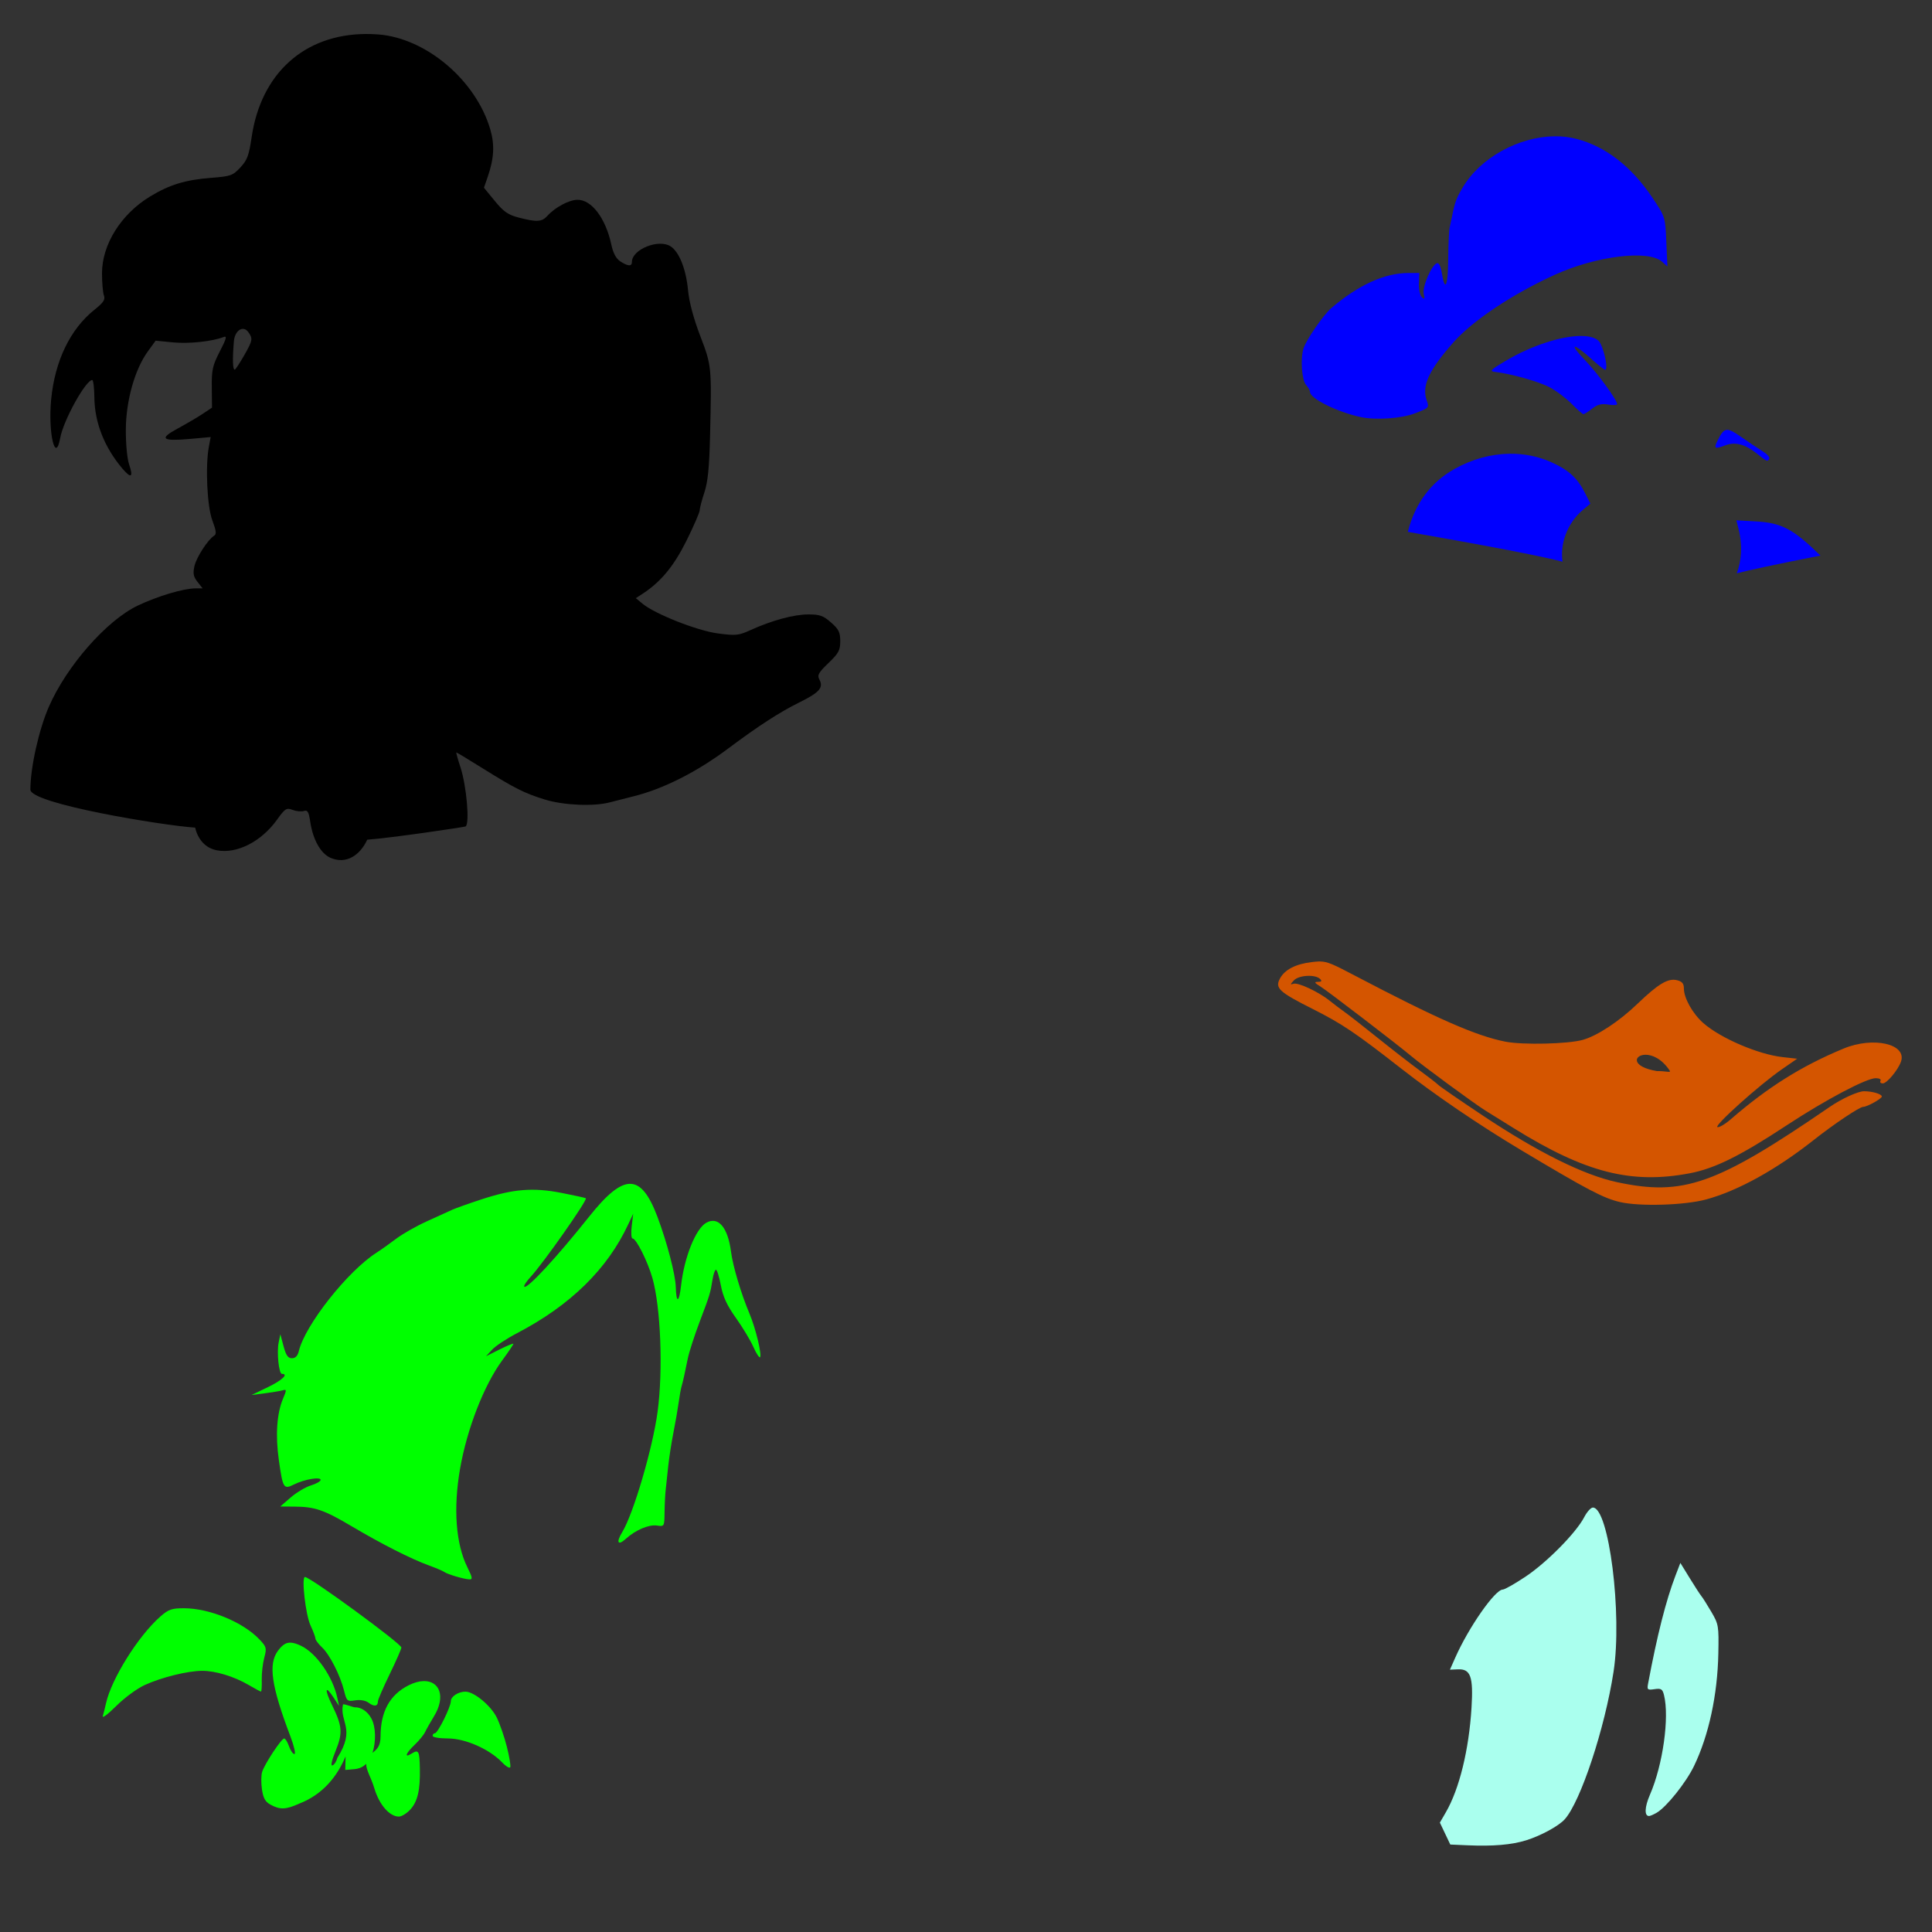 <?xml version="1.0" encoding="UTF-8" standalone="no"?>
<!-- Created with Inkscape (http://www.inkscape.org/) -->

<svg
   xmlns:dc="http://purl.org/dc/elements/1.1/"
   xmlns:cc="http://creativecommons.org/ns#"
   xmlns:rdf="http://www.w3.org/1999/02/22-rdf-syntax-ns#"
   xmlns:svg="http://www.w3.org/2000/svg"
   xmlns="http://www.w3.org/2000/svg"
   xmlns:sodipodi="http://sodipodi.sourceforge.net/DTD/sodipodi-0.dtd"
   xmlns:inkscape="http://www.inkscape.org/namespaces/inkscape"
   width="1080"
   height="1080"
   id="svg2"
   version="1.1"
   inkscape:version="0.47 r22583"
   sodipodi:docname="DaisyHead.svg">
  <rect width="100%" height="100%" fill="#333333" stroke="none"/>
  <defs
     id="defs4">
    <inkscape:perspective
       sodipodi:type="inkscape:persp3d"
       inkscape:vp_x="0 : 526.18109 : 1"
       inkscape:vp_y="0 : 1000 : 0"
       inkscape:vp_z="744.09448 : 526.18109 : 1"
       inkscape:persp3d-origin="372.04724 : 350.78739 : 1"
       id="perspective10" />
    <inkscape:perspective
       id="perspective2820"
       inkscape:persp3d-origin="0.5 : 0.33333333 : 1"
       inkscape:vp_z="1 : 0.5 : 1"
       inkscape:vp_y="0 : 1000 : 0"
       inkscape:vp_x="0 : 0.5 : 1"
       sodipodi:type="inkscape:persp3d" />
    <inkscape:perspective
       id="perspective2862"
       inkscape:persp3d-origin="0.5 : 0.33333333 : 1"
       inkscape:vp_z="1 : 0.5 : 1"
       inkscape:vp_y="0 : 1000 : 0"
       inkscape:vp_x="0 : 0.5 : 1"
       sodipodi:type="inkscape:persp3d" />
    <inkscape:perspective
       id="perspective2953"
       inkscape:persp3d-origin="0.5 : 0.33333333 : 1"
       inkscape:vp_z="1 : 0.5 : 1"
       inkscape:vp_y="0 : 1000 : 0"
       inkscape:vp_x="0 : 0.5 : 1"
       sodipodi:type="inkscape:persp3d" />
    <inkscape:perspective
       id="perspective3075"
       inkscape:persp3d-origin="0.5 : 0.33333333 : 1"
       inkscape:vp_z="1 : 0.5 : 1"
       inkscape:vp_y="0 : 1000 : 0"
       inkscape:vp_x="0 : 0.5 : 1"
       sodipodi:type="inkscape:persp3d" />
    <inkscape:perspective
       id="perspective3122"
       inkscape:persp3d-origin="0.5 : 0.33333333 : 1"
       inkscape:vp_z="1 : 0.5 : 1"
       inkscape:vp_y="0 : 1000 : 0"
       inkscape:vp_x="0 : 0.5 : 1"
       sodipodi:type="inkscape:persp3d" />
    <inkscape:perspective
       id="perspective3138"
       inkscape:persp3d-origin="0.5 : 0.33333333 : 1"
       inkscape:vp_z="1 : 0.5 : 1"
       inkscape:vp_y="0 : 1000 : 0"
       inkscape:vp_x="0 : 0.5 : 1"
       sodipodi:type="inkscape:persp3d" />
    <inkscape:perspective
       id="perspective3156"
       inkscape:persp3d-origin="0.5 : 0.33333333 : 1"
       inkscape:vp_z="1 : 0.5 : 1"
       inkscape:vp_y="0 : 1000 : 0"
       inkscape:vp_x="0 : 0.5 : 1"
       sodipodi:type="inkscape:persp3d" />
    <inkscape:perspective
       id="perspective3194"
       inkscape:persp3d-origin="0.5 : 0.33333333 : 1"
       inkscape:vp_z="1 : 0.5 : 1"
       inkscape:vp_y="0 : 1000 : 0"
       inkscape:vp_x="0 : 0.5 : 1"
       sodipodi:type="inkscape:persp3d" />
    <inkscape:perspective
       id="perspective3267"
       inkscape:persp3d-origin="0.5 : 0.33333333 : 1"
       inkscape:vp_z="1 : 0.5 : 1"
       inkscape:vp_y="0 : 1000 : 0"
       inkscape:vp_x="0 : 0.5 : 1"
       sodipodi:type="inkscape:persp3d" />
  </defs>
  <sodipodi:namedview
     id="base"
     pagecolor="#ffffff"
     bordercolor="#666666"
     borderopacity="1.0"
     inkscape:pageopacity="0.0"
     inkscape:pageshadow="2"
     inkscape:zoom="0.16040848"
     inkscape:cx="1416.9354"
     inkscape:cy="-117.70972"
     inkscape:document-units="in"
     inkscape:current-layer="layer1"
     showgrid="false"
     units="in"
     inkscape:showpageshadow="false"
     borderlayer="false"
     inkscape:window-width="1280"
     inkscape:window-height="747"
     inkscape:window-x="-4"
     inkscape:window-y="-4"
     inkscape:window-maximized="1" />
  <g
     inkscape:label="Layer 1"
     inkscape:groupmode="layer"
     id="layer1"
     transform="translate(0,27.64)">
    <path
       id="path3236"
       style="fill:#000000"
       d="m 135.736,156.187 c 1.066,-0.01 2.143,0.549 3.048,1.787 2.687,3.675 2.495,4.694 -2.478,13.365 -2.411,4.203 -4.691,7.643 -5.076,7.643 -1.151,0 -1.332,-5.517 -0.496,-15.767 0.347,-4.253 2.655,-7.005 5,-7.028 z M 204.452,-8.634 c -34.245,0.211 -58.548,21.913 -63.79,57.708 -1.488,10.159 -2.462,12.786 -6.307,16.909 -4.225,4.529 -5.391,4.938 -16.203,5.781 -14.565,1.136 -23.346,3.808 -34.283,10.451 -16.236,9.863 -26.849,26.835 -26.849,42.902 0,5.204 0.472,10.778 1.066,12.389 0.862,2.338 -0.202,3.948 -5.286,8.004 -13.539,10.8 -22.144,28.654 -24.207,50.17 -1.785,18.618 2.377,36.321 5.061,21.519 1.789,-9.867 14.256,-32.404 17.915,-32.391 0.595,0.002 1.125,4.419 1.186,9.821 0.159,13.972 5.6,27.775 15.602,39.599 4.961,5.864 6.31,5.02 3.784,-2.373 -1.07,-3.132 -1.85,-11.592 -1.802,-19.386 0.1,-16.143 5.005,-33.59 12.284,-43.638 l 4.37,-6.022 9.761,0.946 c 8.868,0.869 21.842,-0.504 28.276,-3.003 1.987,-0.772 1.544,0.904 -2.117,8.004 -4.089,7.929 -4.626,10.319 -4.52,20.227 l 0.12,11.247 -5.271,3.514 c -2.903,1.932 -9.203,5.627 -13.995,8.214 -10.651,5.749 -8.74,7.196 7.538,5.721 l 10.992,-1.006 -1.006,5.376 c -2.055,10.956 -0.987,33.56 1.952,41.295 2.119,5.577 2.373,7.615 1.036,8.439 -3.522,2.173 -9.938,12.053 -11.067,17.059 -0.92,4.081 -0.566,5.889 1.712,8.785 l 2.868,3.634 -3.904,0 c -6.685,0 -21.336,4.358 -32.391,9.641 -17.37,8.301 -39.668,33.68 -49.645,56.492 -5.61,12.827 -10.346,34.055 -10.346,46.371 0,7.919 74.142,20.08 92.111,21.248 1.499,6.436 5.586,11.449 12.193,12.689 11.132,2.088 24.742,-4.84 33.532,-17.074 4.568,-6.358 5.311,-6.829 8.74,-5.526 2.06,0.783 4.891,1.06 6.292,0.616 2.098,-0.666 2.734,0.408 3.589,6.112 1.498,9.988 5.902,17.759 11.398,20.107 8.561,3.658 16.28,-1.235 20.452,-10.181 13.883,-1.007 54.435,-7.069 54.975,-7.403 2.387,-1.476 0.535,-22.75 -2.883,-33.111 -1.5,-4.547 -2.527,-8.274 -2.283,-8.274 0.244,0 6.805,3.965 14.581,8.815 18.173,11.334 23.453,13.994 34.883,17.524 10.48,3.237 27.305,3.964 36.31,1.577 3.203,-0.849 9.091,-2.349 13.094,-3.334 16.682,-4.103 35.517,-13.598 53.143,-26.804 16.546,-12.398 28.724,-20.293 39.478,-25.603 11.595,-5.726 13.902,-8.368 11.413,-13.019 -1.251,-2.337 -0.418,-3.822 5.106,-9.115 5.705,-5.466 6.592,-7.115 6.592,-12.238 0,-4.956 -0.844,-6.655 -5.151,-10.436 -4.354,-3.823 -6.31,-4.514 -12.734,-4.505 -8.06,0.012 -20.384,3.357 -32.3,8.77 -6.639,3.016 -8.166,3.18 -18.26,1.847 -11.583,-1.529 -35.231,-10.888 -42.181,-16.683 l -3.649,-3.033 3.649,-2.358 c 10.33,-6.719 17.572,-15.463 24.702,-29.823 4.032,-8.122 7.338,-15.753 7.358,-16.954 0.02,-1.201 1.203,-5.693 2.628,-9.986 1.92,-5.786 2.738,-13.896 3.153,-31.309 0.939,-39.304 0.94,-39.362 -5.511,-56.237 -3.719,-9.728 -6.187,-18.981 -6.787,-25.438 -1.099,-11.816 -4.925,-21.446 -9.761,-24.567 -6.69,-4.317 -21.609,1.719 -21.609,8.74 0,2.59 -2.223,2.474 -6.502,-0.33 -2.378,-1.558 -3.99,-4.582 -5.046,-9.505 -3.155,-14.711 -11.116,-25.137 -19.026,-24.912 -4.778,0.136 -12.381,4.224 -16.698,8.995 -3.083,3.407 -5.933,3.574 -16.053,0.931 -5.925,-1.547 -8.407,-3.266 -13.335,-9.28 l -6.052,-7.388 2.102,-6.112 c 3.544,-10.287 3.954,-17.825 1.457,-26.414 -7.996,-27.505 -35.859,-51.145 -62.679,-53.173 -2.369,-0.179 -4.685,-0.254 -6.968,-0.24 z" />
    <path
       id="path3234"
       style="fill:#aaffee"
       d="m 939.328,846.036 5.256,8.544 c 2.888,4.698 5.81,9.203 6.502,10.016 0.692,0.813 3.181,4.749 5.526,8.74 4.089,6.957 4.246,7.908 3.949,23.261 -0.448,23.175 -5.334,45.826 -13.59,62.964 -4.471,9.282 -15.409,22.957 -20.903,26.144 -1.676,0.972 -3.549,1.789 -4.175,1.817 -2.778,0.126 -2.586,-4.969 0.466,-11.983 7.18,-16.502 10.94,-43.205 7.824,-55.621 -0.851,-3.39 -1.602,-3.846 -5.301,-3.304 -3.958,0.581 -4.239,0.327 -3.589,-3.138 5.078,-27.061 9.998,-46.471 15.317,-60.351 l 2.718,-7.088 z m -48.909,-30.949 c 8.986,0 16.514,59.626 11.578,91.706 -4.901,31.849 -18.444,72.765 -27.33,82.591 -3.41,3.771 -13.28,9.143 -21.519,11.713 -8.139,2.539 -18.609,3.425 -32.856,2.793 l -9.566,-0.42 -2.913,-6.127 -2.913,-6.127 3.364,-5.826 c 7.528,-13.031 12.868,-34.803 14.326,-58.429 1.068,-17.311 -0.507,-21.74 -7.583,-21.429 l -4.49,0.195 2.988,-6.742 c 7.49,-16.931 22.234,-38.052 26.564,-38.052 1.059,0 6.838,-3.289 12.854,-7.313 11.845,-7.923 28.148,-24.46 32.646,-33.126 1.543,-2.974 3.728,-5.406 4.85,-5.406 z" />
    <path
       id="path3222"
       style="fill:#d45500"
       d="m 919.695,561.977 c -6.331,0.141 -8.119,6.672 6.592,9.145 4.862,-0.125 7.955,1.115 7.118,-0.24 -4.48,-6.774 -9.912,-8.989 -13.71,-8.905 z M 737.89,509.825 c 4.271,0.045 7.639,1.691 19.296,7.809 46.271,24.28 68.093,33.854 84.408,37.031 9.749,1.898 34.967,1.305 43.217,-1.021 8.152,-2.298 20.334,-10.343 30.559,-20.167 11.636,-11.181 17.1,-14.429 22.119,-13.169 2.864,0.719 3.814,1.878 3.814,4.625 0,5.378 4.904,14.104 10.887,19.356 9.652,8.475 30.8,17.526 44.389,19.011 l 8.049,0.886 -8.725,6.037 c -12.378,8.56 -37.947,31.504 -35.874,32.195 0.954,0.318 4.267,-1.604 7.358,-4.28 20.905,-18.1 39.586,-29.826 63.159,-39.614 16.671,-6.921 35.602,-2.589 32.09,7.343 -1.658,4.691 -7.858,12.118 -10.121,12.118 -1.208,0 -1.801,-0.656 -1.306,-1.457 0.506,-0.819 -0.655,-1.457 -2.658,-1.457 -5.249,0 -28.192,12.143 -49.75,26.324 -26.052,17.138 -40.215,24.152 -54.074,26.804 -32.819,6.28 -58.583,-0.313 -98.613,-25.228 -7.291,-4.538 -14.322,-8.9 -15.617,-9.701 -6.176,-3.817 -35.398,-25.298 -42.031,-30.889 -7.278,-6.134 -46.601,-36.262 -50.23,-38.487 -3.482,-2.134 -3.795,-2.669 -1.532,-2.673 2.058,-0.005 2.403,-0.45 1.246,-1.607 -2.678,-2.678 -11.856,-2.191 -14.656,0.781 -2.119,2.248 -2.153,2.557 -0.225,1.892 2.556,-0.882 14.229,4.606 20.317,9.55 2.17,1.762 5.807,4.51 8.079,6.112 2.272,1.601 10.704,8.188 18.741,14.641 8.037,6.453 18.547,14.61 23.351,18.125 4.804,3.515 9.529,7.189 10.512,8.154 0.982,0.965 12.118,8.63 24.747,17.044 30.819,20.533 56.428,33.264 74.977,37.256 37.196,8.004 55.553,1.52 119.081,-42.076 6.71,-4.605 15.795,-8.745 19.176,-8.725 4.734,0.028 9.896,1.571 9.896,2.958 0,1.206 -8.217,5.766 -10.392,5.766 -2.021,0 -16.27,9.535 -27.63,18.5 -21.126,16.672 -42.455,28.453 -60.246,33.277 -11.963,3.243 -37.013,4.003 -48.038,1.457 -9.281,-2.144 -18.123,-6.782 -55.306,-29.012 -23.348,-13.958 -47.92,-30.669 -66.974,-45.56 -25.613,-20.017 -33.123,-25.091 -49.344,-33.262 -19.081,-9.611 -21.407,-11.743 -18.53,-17.119 2.667,-4.984 8.78,-8.14 17.84,-9.205 1.411,-0.166 2.603,-0.292 3.694,-0.33 0.295,-0.011 0.586,-0.018 0.871,-0.015 z" />
    <path
       style="fill:#00ff00"
       d="m 352.29,634.124 c -5.947,-0.036 -13.166,6.038 -22.87,18.23 -18.2,22.864 -34.806,40.817 -36.34,39.283 -0.447,-0.447 1.153,-2.921 3.559,-5.511 7.03,-7.566 31.93,-43.021 30.859,-43.938 -0.272,-0.233 -6.367,-1.572 -13.53,-2.973 -16.105,-3.15 -27.103,-2.241 -45.2,3.724 -7.206,2.375 -14.406,4.943 -16.008,5.706 -1.601,0.763 -7.825,3.59 -13.83,6.292 -6.005,2.702 -13.861,7.148 -17.464,9.881 -3.603,2.733 -8.53,6.231 -10.932,7.764 -16.173,10.32 -39.981,40.462 -43.488,55.05 -0.649,2.699 -1.896,3.994 -3.844,3.994 -2.205,0 -3.315,-1.59 -4.685,-6.712 l -1.802,-6.712 -0.931,4.55 c -1.147,5.609 0.094,17.614 1.817,17.614 3.899,0 0.095,3.597 -7.839,7.418 l -9.1,4.385 7.283,-0.931 c 4.003,-0.51 8.456,-1.253 9.896,-1.652 2.475,-0.686 2.498,-0.418 0.315,4.805 -3.43,8.209 -4.235,20.378 -2.267,34.238 2.239,15.774 2.651,16.455 8.484,13.545 5.772,-2.88 14.866,-4.431 14.866,-2.538 0,0.779 -2.449,2.17 -5.451,3.093 -3.002,0.923 -8.09,3.951 -11.292,6.727 l -5.811,5.046 8.004,0.06 c 11.391,0.089 16.464,1.839 32.06,11.082 16.539,9.801 32.978,18.146 42.902,21.759 4.003,1.457 7.939,3.118 8.74,3.709 1.749,1.29 10.712,3.946 13.965,4.13 1.96,0.111 1.789,-0.958 -1.111,-6.817 -6.46,-13.053 -7.923,-32.907 -4.054,-55.095 3.885,-22.287 13.399,-46.699 23.591,-60.562 3.403,-4.628 6.187,-8.764 6.187,-9.175 0,-0.412 -3.44,0.982 -7.643,3.093 l -7.643,3.844 3.439,-3.724 c 1.893,-2.047 8.117,-6.161 13.83,-9.145 29.943,-15.641 50.587,-35.863 62.288,-60.997 l 2.718,-5.826 -0.826,6.923 c -0.457,3.803 -0.242,6.908 0.48,6.908 2.006,0 8.443,12.832 11.082,22.089 4.665,16.363 6.033,51.43 2.913,74.722 -2.737,20.435 -13.539,57.165 -19.807,67.394 -3.547,5.789 -2.387,7.751 2.132,3.619 5.264,-4.813 12.789,-8.018 17.284,-7.358 4.16,0.611 4.18,0.582 4.28,-7.508 0.055,-4.465 0.343,-10.077 0.631,-12.479 0.288,-2.402 0.918,-8.306 1.411,-13.109 0.493,-4.804 1.815,-13.316 2.928,-18.921 1.113,-5.604 2.421,-13.141 2.913,-16.743 0.492,-3.603 1.213,-7.643 1.607,-8.98 0.394,-1.337 1.049,-3.946 1.442,-5.811 0.392,-1.865 1.331,-6.353 2.087,-9.956 0.756,-3.603 3.717,-12.771 6.592,-20.377 5.78,-15.29 5.96,-15.855 7.208,-23.651 0.481,-3.002 1.341,-5.466 1.922,-5.466 0.581,0 1.805,3.937 2.718,8.74 1.223,6.438 3.444,11.23 8.439,18.23 3.726,5.222 8.1,12.475 9.716,16.128 1.616,3.653 3.307,6.274 3.769,5.811 1.157,-1.157 -2.463,-16.191 -5.827,-24.162 -4.764,-11.291 -9.349,-26.611 -10.406,-34.793 -1.751,-13.549 -7.046,-19.852 -13.695,-16.293 -5.936,3.177 -12.413,19.18 -14.221,35.154 -1.101,9.735 -2.702,10.215 -2.958,0.886 -0.193,-7.012 -4.879,-24.979 -10.241,-39.238 -4.618,-12.28 -9.295,-18.434 -15.242,-18.47 z M 170.47,853.905 c -2.056,0 0.372,21.212 3.093,27.03 1.523,3.255 2.763,6.579 2.763,7.388 0,0.809 1.659,3.027 3.679,4.925 4.308,4.048 10.196,15.611 12.344,24.252 1.447,5.821 1.724,6.064 6.217,5.361 2.916,-0.456 5.802,0.073 7.598,1.412 3.047,2.271 5.106,1.924 5.106,-0.871 0,-0.917 2.944,-7.731 6.547,-15.137 3.603,-7.406 6.547,-14.12 6.547,-14.926 0,-2.162 -50.939,-39.433 -53.894,-39.433 z m -67.724,17.479 c -6.725,0 -8.575,0.645 -13.124,4.64 -12.29,10.79 -27.337,34.827 -30.363,48.488 -0.532,2.402 -1.338,5.597 -1.787,7.103 -0.449,1.506 2.89,-0.983 7.433,-5.526 4.616,-4.616 11.695,-9.825 16.053,-11.818 9.36,-4.281 24.056,-7.906 32.06,-7.914 7.453,-0.008 17.862,3.153 25.934,7.884 3.489,2.045 6.608,3.724 6.938,3.724 0.33,0 0.531,-2.923 0.435,-6.502 -0.095,-3.579 0.524,-9.144 1.382,-12.359 1.463,-5.482 1.298,-6.121 -2.733,-10.361 -9.19,-9.666 -27.909,-17.359 -42.226,-17.359 z m 59.225,19.221 c -2.444,0.093 -4.345,1.533 -6.562,4.505 -5.546,7.436 -3.784,19.65 6.953,47.963 2.049,5.404 3.052,9.821 2.222,9.821 -0.829,0 -2.196,-1.968 -3.033,-4.37 -0.837,-2.402 -2.043,-4.355 -2.688,-4.355 -1.532,0 -10.958,14.29 -12.329,18.696 -0.585,1.881 -0.619,6.312 -0.09,9.836 0.738,4.924 1.857,6.896 4.865,8.529 5.23,2.839 8.567,2.716 15.872,-0.601 13.403,-5.137 21.419,-15.436 25.994,-26.459 l -0.165,7.598 4.985,-0.435 c 2.754,-0.239 4.922,-1.201 6.697,-2.973 -0.034,3.564 2.685,7.375 4.61,13.8 2.719,9.078 8.473,15.677 13.665,15.677 1.507,0 4.355,-1.737 6.322,-3.859 4.15,-4.476 5.661,-10.871 5.421,-22.96 -0.198,-9.94 -0.689,-10.839 -4.58,-8.409 -4.349,2.716 -3.389,-0.106 1.667,-4.895 2.482,-2.352 5.121,-5.592 5.871,-7.193 0.75,-1.601 2.967,-5.522 4.925,-8.725 6.805,-11.129 3.063,-19.897 -5.781,-19.702 -2.477,0.055 -5.359,0.813 -8.514,2.418 -10.47,5.323 -15.565,14.696 -15.572,28.636 -0.005,5.645 -2.325,7.282 -4.505,9.07 2.012,-6.147 1.942,-14.459 -0.631,-19.236 -2.15,-3.992 -5.762,-6.335 -9.235,-6.232 -0.802,0.024 -5.843,-1.947 -6.609,-1.653 -2.133,9.823 7.329,13.431 -3.152,29.884 -0.488,1.944 -1.696,3.848 -2.703,4.235 -1.158,0.444 -0.524,-2.535 1.727,-8.109 4.059,-10.049 3.766,-13.759 -1.997,-25.588 -4.322,-8.871 -3.87,-11.426 0.766,-4.34 l 3.123,4.79 -0.916,-4.37 c -2.526,-11.922 -11.731,-25.156 -20.332,-29.237 -2.322,-1.102 -4.184,-1.702 -5.796,-1.757 -0.168,-0.006 -0.333,-0.007 -0.496,0 z m 98.328,27.405 c -3.999,-0.073 -8.274,2.674 -8.274,5.316 0,3.211 -7.309,17.93 -8.905,17.93 -0.707,0 -1.276,0.656 -1.276,1.457 0,0.805 3.813,1.457 8.529,1.457 9.73,0 23.176,5.926 30.303,13.365 2.232,2.329 4.304,3.531 4.595,2.658 0.291,-0.873 -0.574,-5.982 -1.922,-11.352 -1.348,-5.371 -3.868,-12.695 -5.601,-16.263 -3.238,-6.666 -12.603,-14.477 -17.449,-14.566 z"
       id="path3208"
       sodipodi:nodetypes="csssssssssssscccscccsssssscccsssssssscccscccsssssssssssssssssssssssssssccsssssssssccsssssssssssccsssssssscccccssssssssssscssccssscccssccssssssssc" />
    <path
       id="path3200"
       style="fill:#0000ff"
       d="m 869.011,48.549 c 4.114,-0.046 8.149,0.399 11.983,1.382 16.477,4.221 30.926,15.38 42.752,33.006 7.117,10.608 7.141,10.697 7.733,24.507 l 0.601,13.875 -2.988,-2.673 c -7.561,-6.784 -36.802,-3.22 -59.901,7.298 -23.826,10.85 -46.06,25.685 -56.882,37.977 -13.609,15.457 -17.599,24.123 -14.806,32.135 1.476,4.233 1.39,4.332 -6.517,7.358 -7.579,2.9 -21.956,3.899 -30.303,2.102 -13.154,-2.832 -28.381,-10.366 -28.381,-14.04 0,-0.829 -0.995,-2.609 -2.207,-3.949 -2.409,-2.662 -3.236,-14.659 -1.412,-20.452 1.484,-4.713 11.197,-18.81 15.482,-22.465 15.155,-12.928 29.793,-19.608 43.067,-19.642 l 6.187,-0.015 -0.24,5.871 c -0.127,3.23 0.615,6.67 1.652,7.643 1.52,1.427 1.728,1.074 1.051,-1.862 -0.903,-3.917 4.366,-16.107 7.403,-17.119 1.047,-0.349 2.092,1.759 2.673,5.391 1.78,11.13 3.492,7.588 3.604,-7.478 0.061,-8.254 0.426,-16.313 0.811,-17.915 0.385,-1.601 0.95,-4.225 1.261,-5.826 1.567,-8.057 2.354,-10.24 5.901,-16.293 9.985,-17.038 31.655,-28.594 51.477,-28.817 z m 15.001,111.623 c 4.19,0.031 7.498,0.854 9.46,2.568 2.689,2.348 5.931,16.383 3.784,16.383 -0.468,0 -4.132,-2.944 -8.139,-6.547 -10.022,-9.011 -12.172,-8.267 -3.108,1.081 6.878,7.093 17.975,22.304 17.975,24.642 0,0.561 -2.262,0.657 -5.016,0.21 -3.754,-0.609 -5.976,-0.048 -8.92,2.267 -2.159,1.698 -4.365,3.093 -4.895,3.093 -0.53,0 -3.456,-2.557 -6.502,-5.676 -3.046,-3.12 -8.577,-7.297 -12.299,-9.28 -6.131,-3.268 -21.493,-7.595 -30.799,-8.68 -3.099,-0.361 -2.115,-1.315 6.562,-6.412 14.701,-8.636 31.189,-13.729 41.896,-13.65 z m 81.389,52.468 c 1.742,-0.083 4.006,1.253 7.718,3.844 4.003,2.794 9.412,6.4 12.013,8.019 2.601,1.619 4.366,3.527 3.919,4.25 -1.115,1.804 -1.041,1.85 -7.073,-2.943 -6.442,-5.12 -12.046,-6.583 -17.434,-4.535 -6.029,2.292 -6.676,1.89 -4.385,-2.703 1.964,-3.938 3.267,-5.838 5.241,-5.932 z m -121.543,13.365 c 8.093,-0.107 16.026,1.455 23.291,4.715 9.84,4.416 14.681,8.87 18.996,17.449 l 2.883,5.721 -4.205,3.529 c -9.084,7.643 -12.811,19.502 -11.352,28.937 -9.3,-2.491 -34.87,-7.672 -86.495,-16.683 4.057,-15.853 12.764,-27.631 25.934,-35.064 9.872,-5.571 20.544,-8.467 30.949,-8.604 z m 126.784,37.211 10.707,0.601 c 14.622,0.808 20.966,4.141 36.28,19.116 -25.387,4.995 -39.758,8.093 -46.761,9.911 2.628,-6.869 3.307,-15.673 1.006,-24.732 l -1.231,-4.895 z" />
  </g>
</svg>
